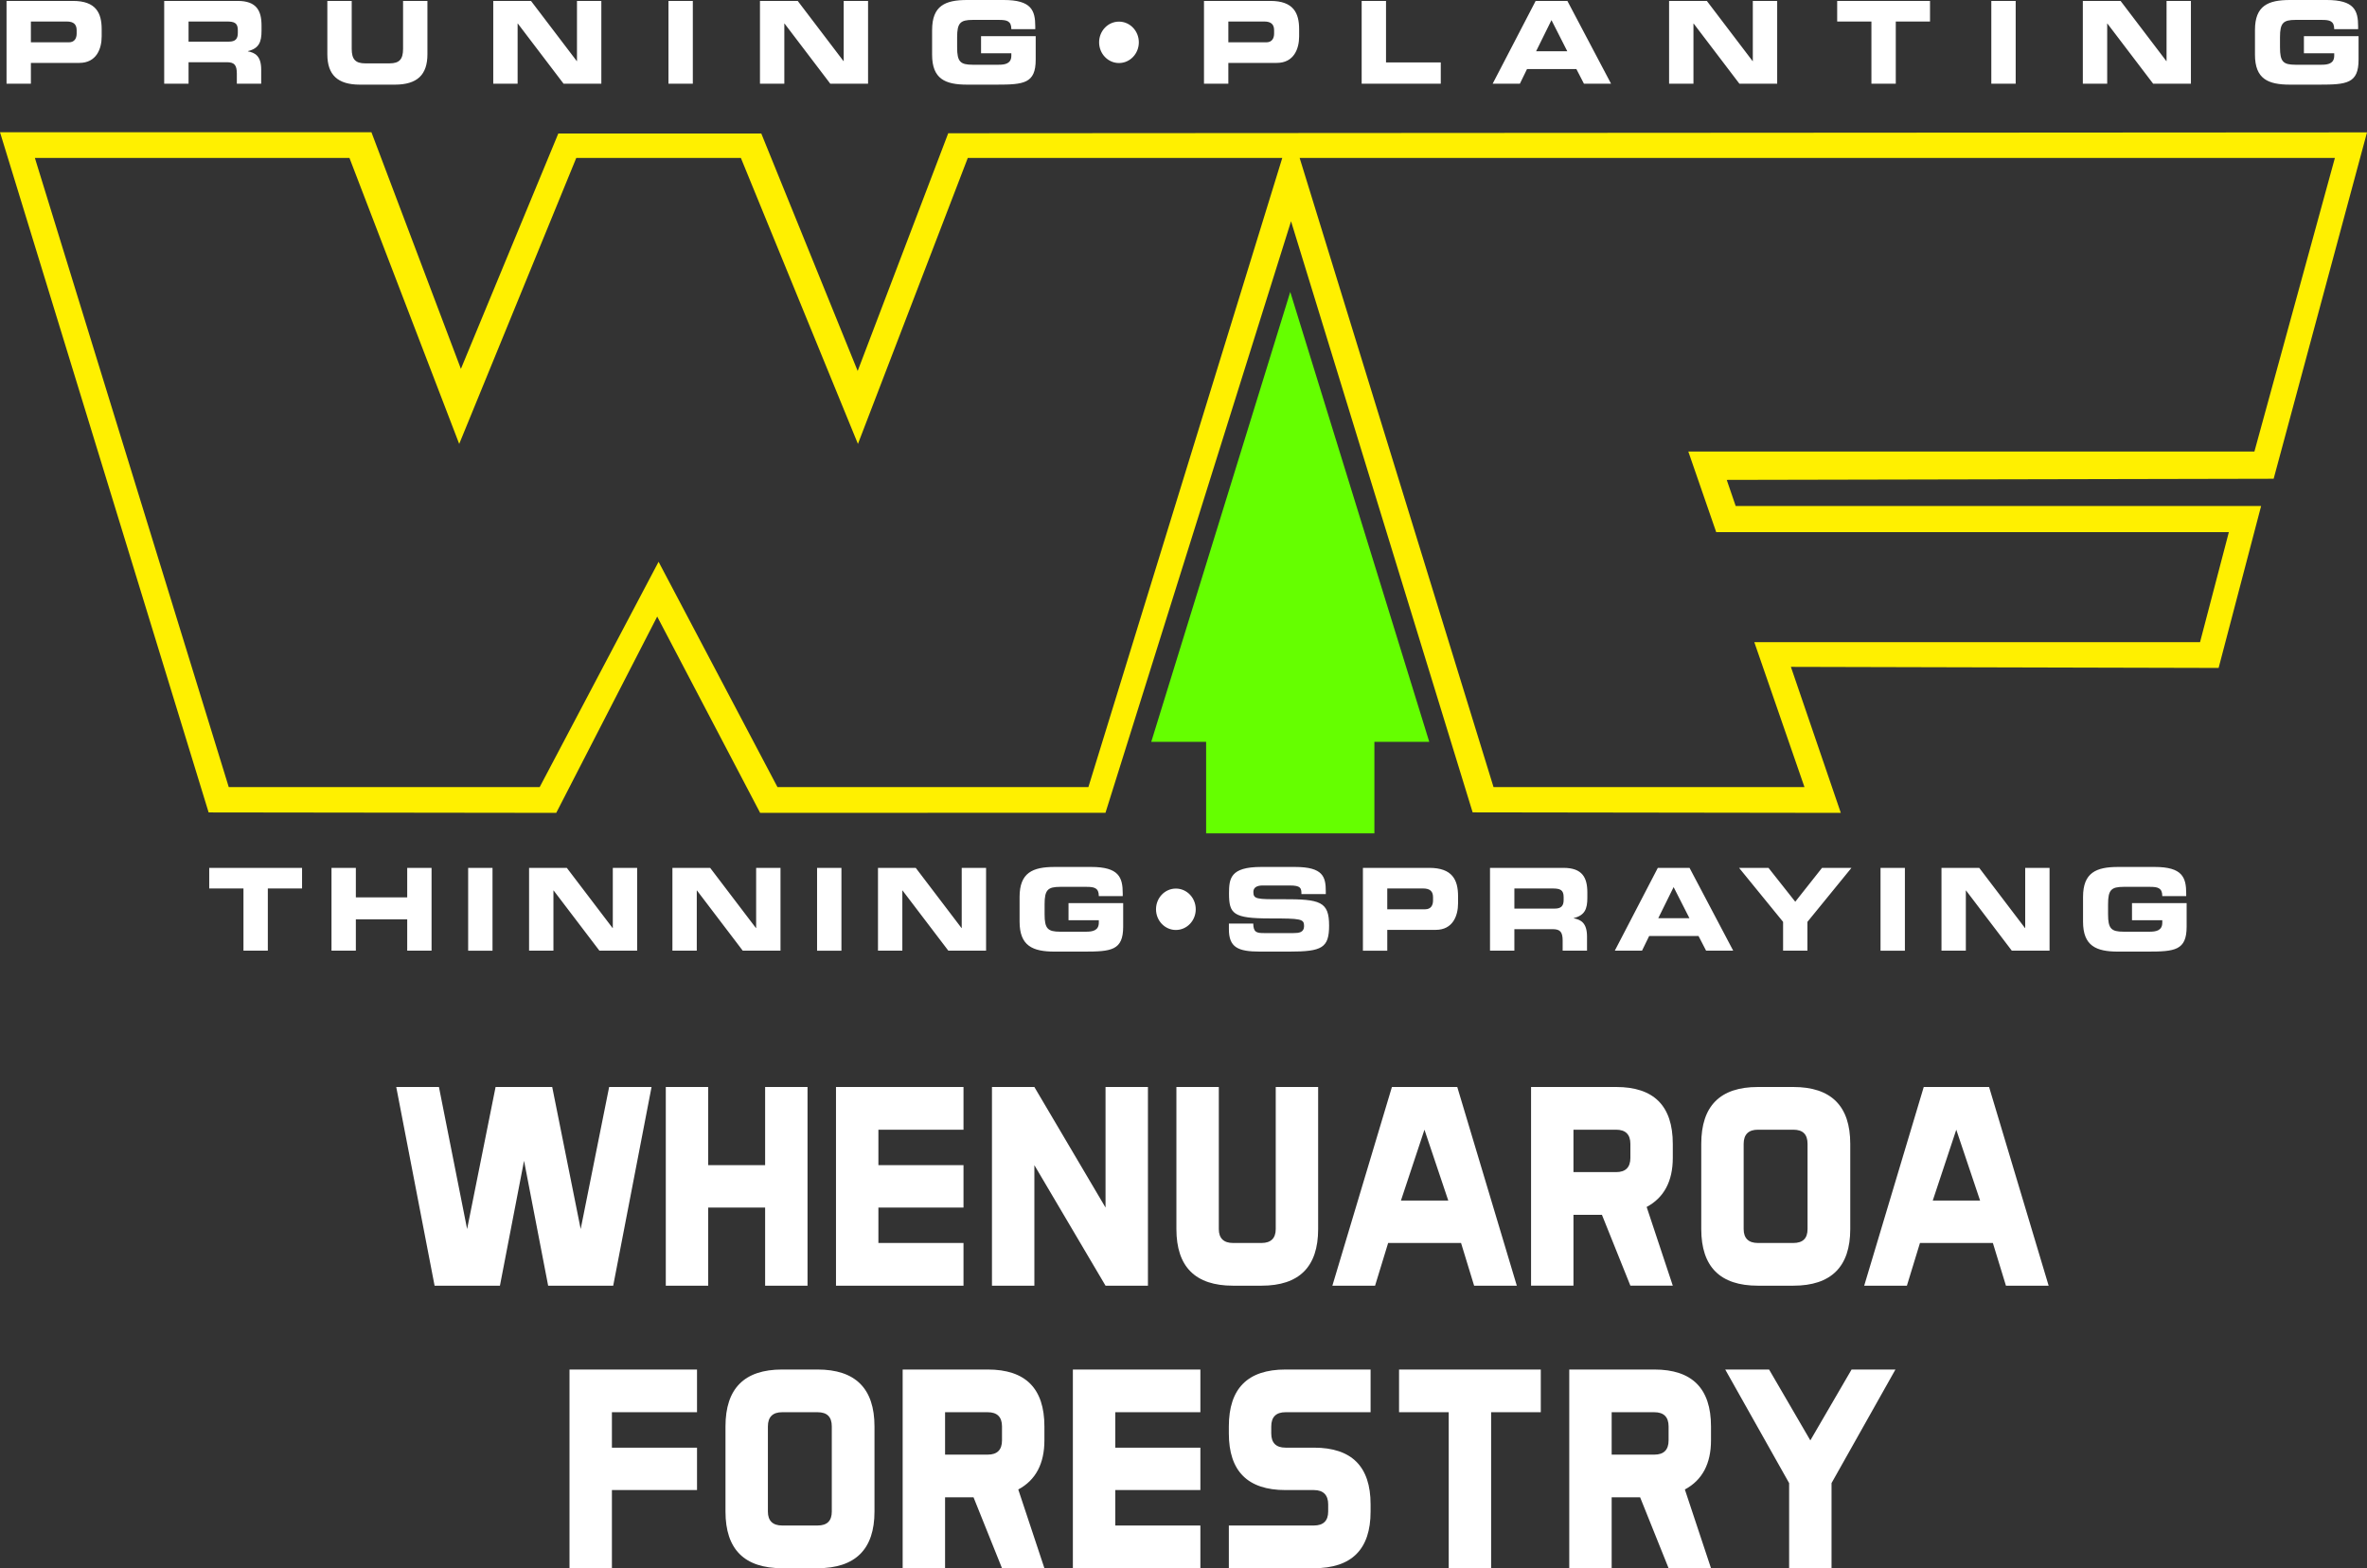 <?xml version="1.0" encoding="UTF-8"?><svg id="Layer_1" xmlns="http://www.w3.org/2000/svg" viewBox="0 0 413.49 273.931"><rect x="0" y="0" width="413.49" height="273.931" fill="#333333" stroke="none"/><defs><style>.cls-1,.cls-2,.cls-3{fill-rule:evenodd;}.cls-1,.cls-4{fill:#fff;}.cls-2{fill:#65ff00;}.cls-3{fill:#fff000;}</style></defs><path class="cls-3" d="M225.531,38.653l-32.414,103.319-60.329.019-17.982-34.292-17.637,34.292-60.725-.076L0,23.096h64.883l15.631,41.339,17.015-41.112h35.461l16.837,41.477,15.817-41.525,247.847-.152-16.309,60.504-95.539.201,1.56,4.555,91.788.007-7.424,28.283-74.718-.187,8.72,25.506-64.316-.089-31.722-103.249ZM407.878,27.591h-180.844l33.869,109.895h54.317l-8.763-25.317h77.867l5.033-19.216h-89.555l-4.87-14.076h98.888l14.059-51.285ZM169.062,27.591l-19.189,49.953-20.449-49.953h-28.756l-20.449,49.953-19.172-49.953H6.094l33.867,109.895h54.317l20.768-39.356,20.768,39.356h54.317l33.868-109.895h-54.937Z"/><path class="cls-1" d="M36.549,151.597h16.218v3.598h-5.981v10.867h-4.256v-10.867h-5.981v-3.598ZM57.908,151.597h4.255v5.157h8.972v-5.157h4.255v14.466h-4.255v-5.474h-8.972v5.474h-4.255v-14.466ZM81.781,151.598v14.466h4.255v-14.466h-4.255ZM92.423,151.597h6.594l7.995,10.509h.038v-10.509h4.256v14.466h-6.594l-7.994-10.509h-.039v10.509h-4.255v-14.466ZM117.463,151.597h6.594l7.995,10.509h.038v-10.509h4.255v14.466h-6.594l-7.993-10.509h-.039v10.509h-4.255v-14.466ZM142.734,151.598v14.466h4.255v-14.466h-4.255ZM153.376,151.597h6.595l7.994,10.509h.037v-10.509h4.256v14.466h-6.594l-7.995-10.509h-.039v10.509h-4.255v-14.466ZM242.341,158.832h6.613c.997,0,1.382-.679,1.382-1.54v-.56c0-.978-.461-1.536-1.746-1.536h-6.25v3.635ZM264.545,158.712h7.037c1.148,0,1.57-.48,1.57-1.52v-.478c0-1.28-.613-1.517-1.956-1.517h-6.651v3.515ZM289.681,160.39h5.446l-2.762-5.435-2.684,5.435ZM289.605,151.597h5.54l7.629,14.466h-4.735l-1.322-2.558h-8.627l-1.246,2.558h-4.755l7.515-14.466ZM260.288,151.597h12.845c3.278,0,4.16,1.699,4.16,4.296v.92c0,1.937-.421,3.076-2.377,3.556v.039c1.265.241,2.321.82,2.321,3.198v2.457h-4.257v-1.738c0-1.52-.422-2.019-1.745-2.019h-6.69v3.757h-4.256v-14.466ZM238.086,151.598h11.597c4.045,0,5.024,2.119,5.024,4.956v1.238c0,2.158-.9,4.636-3.911,4.636h-8.454v3.636h-4.255v-14.466ZM178.11,156.673c0-4.236,2.282-5.235,6.116-5.235h6.403c4.83,0,5.502,1.819,5.502,4.636v.459h-4.179c0-1.438-.786-1.619-2.148-1.619h-4.62c-2.147,0-2.703.54-2.703,3.017v1.798c0,2.479.556,3.018,2.703,3.018h4.543c1.112,0,2.224-.181,2.224-1.579v-.42h-5.291v-2.995h9.547v4.117c0,4.153-2.071,4.355-6.862,4.355h-5.119c-3.834,0-6.116-.999-6.116-5.235v-4.316ZM205.412,155.214c1.918,0,3.471,1.617,3.471,3.617s-1.553,3.616-3.471,3.616-3.469-1.619-3.469-3.616,1.552-3.617,3.469-3.617ZM214.676,161.329h4.255c.019,1.538.614,1.658,1.841,1.658h5.214c.902,0,1.821-.099,1.821-1.219,0-1.258-.5-1.338-5.981-1.338-6.402,0-7.132-.8-7.132-4.356,0-2.617.231-4.635,5.598-4.635h5.943c4.907,0,5.366,1.737,5.366,4.276v.459h-4.255c0-1.059-.115-1.499-2.07-1.499h-4.716c-.959,0-1.611.339-1.611,1.119,0,1.26.518,1.301,5.08,1.278,6.613-.018,8.149.4,8.149,4.616,0,3.896-1.266,4.536-6.921,4.536h-5.157c-3.872,0-5.425-.76-5.425-3.896v-.999ZM311.485,161.028l-7.688-9.43h5.139l4.677,5.915,4.676-5.915h5.14l-7.69,9.43v5.035h-4.253v-5.035ZM328.509,151.598v14.466h4.257v-14.466h-4.257ZM339.155,151.597h6.594l7.994,10.509h.039v-10.509h4.255v14.466h-6.594l-7.994-10.509h-.037v10.509h-4.255v-14.466ZM363.886,156.673c0-4.236,2.283-5.235,6.116-5.235h6.403c4.83,0,5.502,1.819,5.502,4.636v.459h-4.178c0-1.438-.787-1.619-2.15-1.619h-4.617c-2.147,0-2.704.54-2.704,3.017v1.798c0,2.479.557,3.018,2.704,3.018h4.542c1.113,0,2.225-.181,2.225-1.579v-.42h-5.291v-2.995h9.544v4.117c0,4.153-2.069,4.355-6.863,4.355h-5.118c-3.832,0-6.116-.999-6.116-5.235v-4.316Z"/><path class="cls-1" d="M1.142.16h11.598c4.044,0,5.022,2.117,5.022,4.955v1.237c0,2.159-.901,4.636-3.912,4.636H5.397v3.637H1.142V.16ZM5.397,7.393h6.613c.997,0,1.381-.68,1.381-1.539v-.559c0-.979-.461-1.539-1.745-1.539h-6.25v3.637ZM32.939,7.273h7.035c1.15,0,1.572-.48,1.572-1.518v-.48c0-1.278-.613-1.518-1.954-1.518h-6.653v3.516ZM28.684.161h12.843c3.279,0,4.16,1.698,4.16,4.295v.919c0,1.937-.422,3.077-2.377,3.556v.041c1.266.239,2.319.818,2.319,3.197v2.457h-4.255v-1.739c0-1.518-.421-2.018-1.744-2.018h-6.691v3.756h-4.255V.161ZM57.185.16h4.255v8.351c0,1.838.633,2.558,2.377,2.558h4.219c1.744,0,2.376-.72,2.376-2.558V.16h4.255v9.311c0,3.596-1.782,5.314-5.693,5.314h-6.097c-3.91,0-5.693-1.718-5.693-5.314V.16ZM86.166.16h6.594l7.994,10.509h.038V.16h4.256v14.466h-6.594l-7.994-10.509h-.039v10.509h-4.255V.16ZM116.775.16v14.466h4.255V.16h-4.255ZM132.758.16h6.594l7.995,10.509h.038V.16h4.256v14.466h-6.595l-7.993-10.509h-.039v10.509h-4.255V.16ZM162.831,5.235c0-4.235,2.282-5.235,6.116-5.235h6.402c4.831,0,5.502,1.818,5.502,4.636v.459h-4.18c0-1.438-.785-1.618-2.146-1.618h-4.62c-2.147,0-2.703.539-2.703,3.016v1.798c0,2.478.556,3.017,2.703,3.017h4.543c1.112,0,2.222-.18,2.222-1.579v-.419h-5.29v-2.997h9.546v4.116c0,4.156-2.071,4.356-6.863,4.356h-5.118c-3.834,0-6.116-.999-6.116-5.235v-4.316ZM214.58,7.393h6.614c.996,0,1.379-.68,1.379-1.539v-.559c0-.979-.459-1.539-1.743-1.539h-6.25v3.637ZM210.325.16h11.598c4.044,0,5.022,2.117,5.022,4.955v1.237c0,2.159-.902,4.636-3.912,4.636h-8.454v3.637h-4.255V.16ZM268.343,8.951h5.444l-2.76-5.434-2.684,5.434ZM268.265.161h5.54l7.631,14.464h-4.735l-1.321-2.557h-8.628l-1.246,2.557h-4.755l7.514-14.464ZM195.473,3.777c1.917,0,3.469,1.618,3.469,3.616s-1.552,3.617-3.469,3.617-3.47-1.619-3.47-3.617,1.553-3.616,3.47-3.616ZM237.868.16h4.255v10.749h9.565v3.717h-13.82V.16ZM291.572.16h6.595l7.992,10.509h.039V.16h4.257v14.466h-6.596l-7.993-10.509h-.037v10.509h-4.257V.16ZM320.936.16h16.218v3.596h-5.981v10.869h-4.256V3.756h-5.981V.16ZM347.862.16v14.466h4.257V.16h-4.257ZM363.848.16h6.594l7.994,10.509h.039V.16h4.255v14.466h-6.594l-7.995-10.509h-.037v10.509h-4.255V.16ZM393.92,5.235c0-4.235,2.282-5.235,6.116-5.235h6.403c4.83,0,5.502,1.818,5.502,4.636v.459h-4.178c0-1.438-.786-1.618-2.15-1.618h-4.617c-2.148,0-2.704.539-2.704,3.016v1.798c0,2.478.555,3.017,2.704,3.017h4.542c1.113,0,2.225-.18,2.225-1.579v-.419h-5.293v-2.997h9.547v4.116c0,4.156-2.07,4.356-6.863,4.356h-5.118c-3.834,0-6.116-.999-6.116-5.235v-4.316Z"/><polygon class="cls-2" points="201.111 129.585 210.697 129.585 210.697 145.57 240.091 145.57 240.091 129.585 249.677 129.585 225.394 50.994 201.111 129.585"/><path class="cls-4" d="M337.631,209.714h8.271l-4.161-12.38-4.11,12.38ZM357.876,224.581h-7.459l-2.283-7.459h-12.736l-2.283,7.459h-7.459l10.402-34.706h11.416l10.402,34.706ZM304.599,214.687c0,1.624.863,2.435,2.486,2.435h6.19c1.674,0,2.486-.812,2.486-2.435v-14.867c0-1.674-.812-2.486-2.486-2.486h-6.19c-1.624,0-2.486.812-2.486,2.486v14.867ZM323.221,214.687c0,6.596-3.349,9.894-9.945,9.894h-6.19c-6.596,0-9.894-3.298-9.894-9.894v-14.867c0-6.647,3.298-9.945,9.894-9.945h6.19c6.596,0,9.945,3.298,9.945,9.945v14.867ZM274.866,197.334v7.408h7.459c1.624,0,2.486-.812,2.486-2.486v-2.435c0-1.674-.863-2.486-2.486-2.486h-7.459ZM279.839,212.2h-4.972v12.38h-7.408v-34.706h14.867c6.596,0,9.894,3.298,9.894,9.945v2.435c0,4.059-1.522,6.951-4.567,8.575l4.567,13.75h-7.408l-4.972-12.38ZM244.727,209.714h8.271l-4.161-12.38-4.11,12.38ZM264.972,224.581h-7.459l-2.283-7.459h-12.736l-2.283,7.459h-7.459l10.401-34.706h11.416l10.402,34.706ZM212.914,189.875v24.812c0,1.624.863,2.435,2.486,2.435h4.972c1.624,0,2.486-.812,2.486-2.435v-24.812h7.408v24.812c0,6.596-3.298,9.894-9.894,9.894h-4.972c-6.596,0-9.894-3.298-9.894-9.894v-24.812h7.408ZM180.694,189.875l12.431,21.057v-21.057h7.408v34.706h-7.408l-12.431-21.057v21.057h-7.408v-34.706h7.408ZM168.314,203.524v7.408h-14.867v6.19h14.867v7.459h-22.274v-34.706h22.274v7.459h-14.867v6.19h14.867ZM123.714,189.875v13.649h9.945v-13.649h7.408v34.706h-7.408v-13.649h-9.945v13.649h-7.408v-34.706h7.408ZM107.122,224.581h-11.366l-4.211-21.818-4.211,21.818h-11.416l-6.698-34.706h7.459l4.922,24.812,4.972-24.812h9.894l4.972,24.812,4.972-24.812h7.408l-6.698,34.706Z"/><path class="cls-4" d="M309.041,239.226l7.205,12.38,7.205-12.38h7.662l-11.163,19.839v14.867h-7.408v-14.867l-11.163-19.839h7.662ZM281.541,246.684v7.408h7.459c1.624,0,2.486-.812,2.486-2.486v-2.435c0-1.674-.863-2.486-2.486-2.486h-7.459ZM286.513,261.551h-4.972v12.38h-7.408v-34.706h14.867c6.596,0,9.894,3.298,9.894,9.945v2.435c0,4.059-1.522,6.951-4.566,8.575l4.566,13.75h-7.408l-4.972-12.38ZM269.16,239.226v7.459h-8.676v27.247h-7.408v-27.247h-8.676v-7.459h24.761ZM214.666,273.931v-7.459h14.867c1.624,0,2.486-.812,2.486-2.435v-1.269c0-1.624-.863-2.486-2.486-2.486h-4.972c-6.596,0-9.894-3.298-9.894-9.894v-1.218c0-6.647,3.298-9.945,9.894-9.945h14.867v7.459h-14.867c-1.624,0-2.486.812-2.486,2.486v1.218c0,1.674.863,2.486,2.486,2.486h4.972c6.596,0,9.894,3.298,9.894,9.894v1.269c0,6.596-3.298,9.894-9.894,9.894h-14.867ZM209.694,252.875v7.408h-14.867v6.19h14.867v7.459h-22.274v-34.706h22.274v7.459h-14.867v6.19h14.867ZM165.094,246.684v7.408h7.459c1.624,0,2.486-.812,2.486-2.486v-2.435c0-1.674-.863-2.486-2.486-2.486h-7.459ZM170.066,261.551h-4.972v12.38h-7.408v-34.706h14.867c6.596,0,9.894,3.298,9.894,9.945v2.435c0,4.059-1.522,6.951-4.566,8.575l4.566,13.75h-7.408l-4.972-12.38ZM134.143,264.037c0,1.624.863,2.435,2.486,2.435h6.19c1.674,0,2.486-.812,2.486-2.435v-14.867c0-1.674-.812-2.486-2.486-2.486h-6.19c-1.624,0-2.486.812-2.486,2.486v14.867ZM152.764,264.037c0,6.596-3.349,9.894-9.945,9.894h-6.19c-6.596,0-9.894-3.298-9.894-9.894v-14.867c0-6.647,3.298-9.945,9.894-9.945h6.19c6.596,0,9.945,3.298,9.945,9.945v14.867ZM121.762,252.875v7.408h-14.867v13.649h-7.408v-34.706h22.274v7.459h-14.867v6.19h14.867Z"/></svg>
